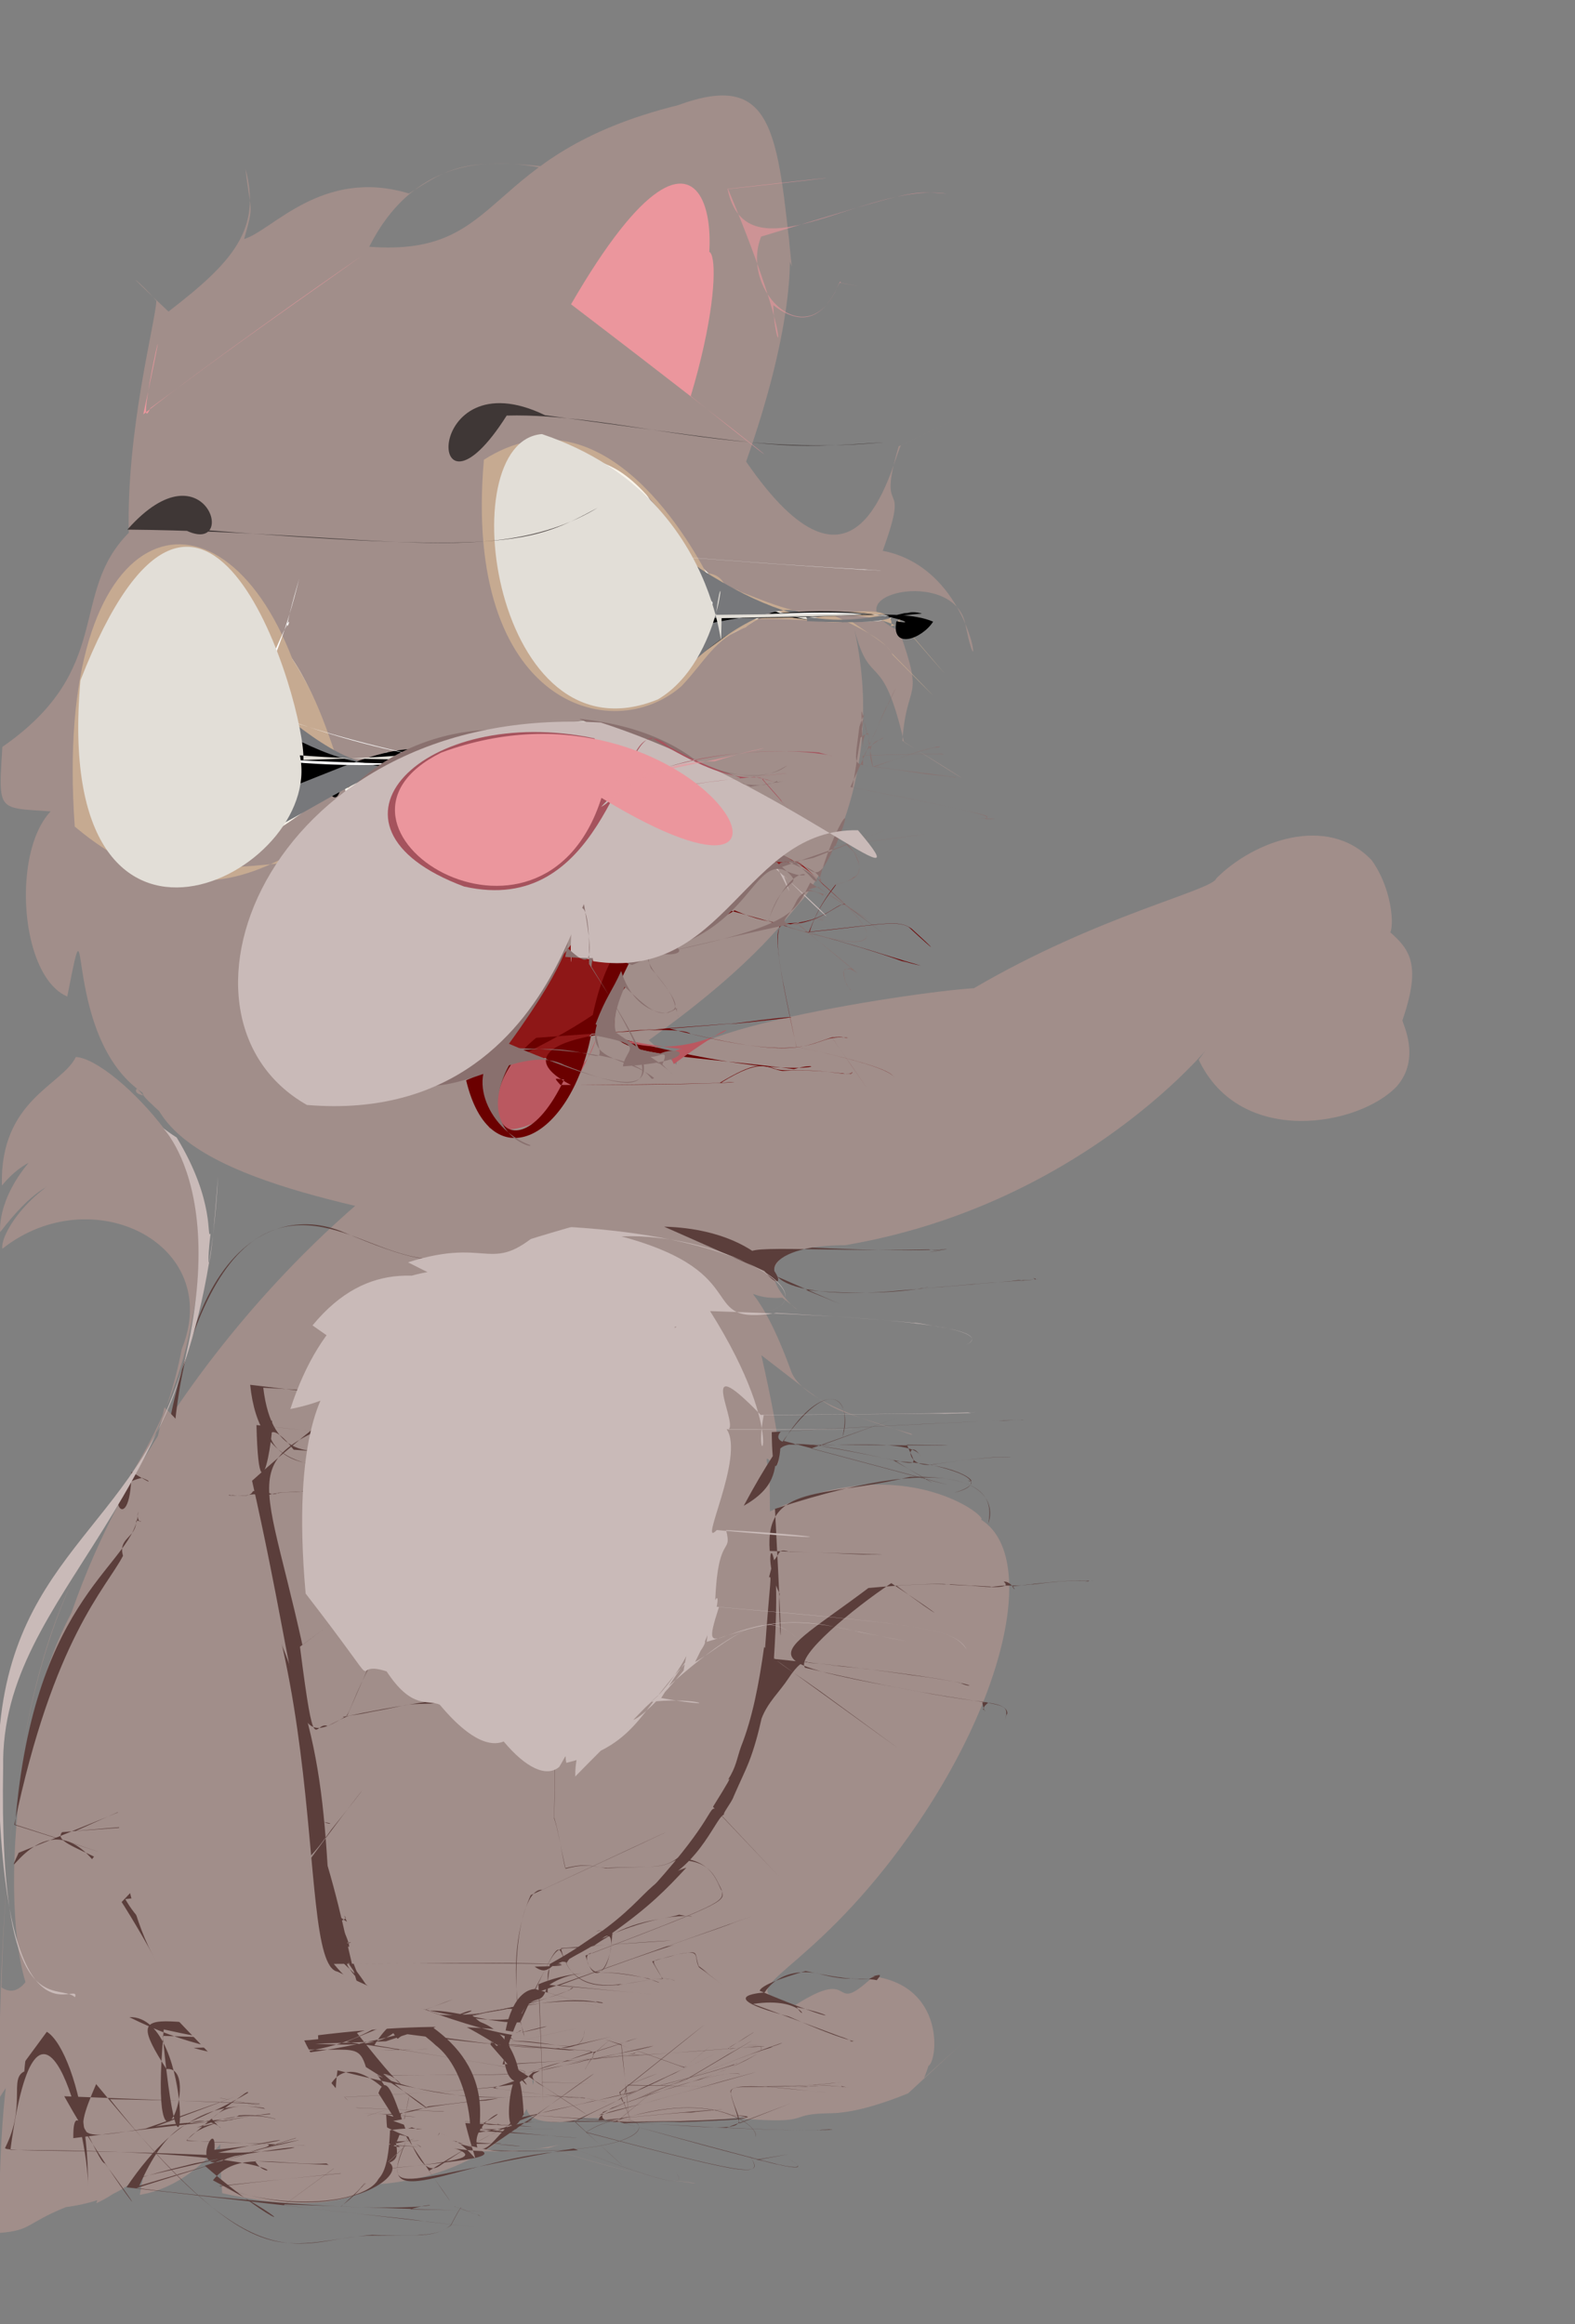 <?xml version="1.0" ?>
<svg height="506" version="1.1" width="343" xmlns="http://www.w3.org/2000/svg">
  <rect width="100%" height="100%" fill="#808080" stroke="none"/>
  <defs/>
  <g>
    <path d="M 150.391 234.86 C 132.522 226.156 197.776 216.027 212.101 215.159 C 239.301 199.219 264.12 193.873 264.895 191.237 C 272.958 183.126 289.046 177.117 298.719 187.285 C 305.018 196.019 303.612 209.391 300.301 200.865 C 306.149 205.934 310.232 208.179 305.416 222.15 C 305.453 222.892 309.489 230.408 304.219 236.489 C 296.103 245.166 270.119 249.92 261.047 230.722 C 273.427 213.741 245.085 260.751 184.104 271.103 C 150.731 271.42 183.228 292.242 170.354 282.537 C 159.875 283.302 163.731 275.094 172.225 298.363 C 175.139 307.326 202.072 312.606 198.349 312.332 C 178.346 305.268 184.746 309.66 165.806 295.064 C 175.033 335.963 164.357 309.437 167.588 320.636 L 167.679 329.096 C 201.244 312.877 221.358 336.232 211.075 329.675 C 227.644 334.913 220.016 372.026 193.038 406.306 C 172.463 432.389 158.549 432.754 173.211 436.553 C 187.068 427.714 180.304 439.549 190.21 430.302 C 206.925 432.599 203.961 450.91 201.755 449.851 C 199.918 437.318 206.202 440.329 201.239 452.442 C 216.379 438.721 214.421 440.328 197.758 455.783 C 185.625 460.708 181.052 459.999 179.384 460.152 C 171.372 460.419 176.968 462.496 161.308 461.261 C 167.151 457.935 170.79 462.226 137.673 461.935 C 131.28 462.61 134.445 460.93 127.3 461.133 C 142.952 435.713 151.542 455.434 123.63 461.958 C 107.959 463.017 117.978 453.284 115.942 452.781 C 117.64 464.968 93.748 479.496 68.882 474.764 C 72.821 417.879 103.523 464.752 90.723 453.829 C 90.023 449.192 100.246 489.332 48.377 477.506 C 44.154 419.859 73.234 455.043 68.39 438.515 C 57.722 446.52 51.063 474.276 30.449 477.88 C 36.592 443.943 40.246 470.919 20.981 479.699 C 31.351 446.094 45.52 476.456 14.35 480.544 C 5.639 484.056 6.889 485.643 -0.144 486.163 C -0.615 387.236 32.498 450.601 10.207 438.84 C -0.08 434.228 -0.072 380.313 15.567 351.148 C 38.738 283.676 114.359 219.25 150.391 234.86" fill="rgb(161, 142, 138)" opacity="1.0" stroke-width="1.0"/>
    <path d="M 140.739 293.591 C 137.602 289.202 117.572 265.918 54.896 322.403 C 66.476 373.661 62.786 381.611 75.654 373.459 C 107.015 301.462 99.027 328.173 110.211 324.815 C 127.698 318.44 128.372 318.664 128.879 317.72 C 132.783 316.656 134.588 316.118 135.431 316.064 C 138.06 315.488 138.021 315.906 138.391 315.485 C 141.875 314.537 141.006 312.817 95.716 339.366 C 75.913 365.576 76.78 374.702 74.648 373.831 C 121.267 364.267 120.759 370.965 121.019 378.557 C 120.84 383.642 120.848 390.167 120.696 395.738 C 121.723 398.968 122.495 404.447 123.092 406.759 C 127.206 405.693 128.633 406.192 131.908 406.768 C 141.995 406.237 144.252 407.052 147.663 404.462 C 155.472 405.036 156.159 410.182 157.232 411.767 C 157.625 414.179 156.7 414.599 127.51 425.78 C 130.839 438.047 136.511 416.031 130.427 422.784 C 118.189 430.574 119.368 425.409 119.279 433.825 C 134.956 438.334 136.979 438.903 116.506 433.054 C 107.841 433.602 107.24 460.659 116.03 451.197 C 146.073 444.465 149.291 444.346 128.634 448.323 C 123.165 450.304 110.565 450.333 118.584 454.376 C 129.441 461.627 134.598 464.661 111.054 449.508 C 169.371 445.384 166.741 445.365 163.288 445.665 C 167.318 445.378 168.592 445.465 160.626 445.89 C 156.505 446.581 159.884 445.347 163.247 443.056 C 164.393 442.401 165.685 441.358 158.437 446.097 C 136.097 447.878 134.962 447.199 121.033 449.647 C 140.71 446.356 152.639 442.833 129.825 448.255 C 145.407 446.591 143.779 447.538 109.454 449.466 C 115.951 425.858 118.424 443.151 119.727 427.628 C 142.179 415.037 138.463 410.294 149.472 406.641 C 145.109 411.348 141.556 415.035 133.356 420.856 C 132.333 437.206 124.923 424.961 129.047 425.246 C 158.794 413.873 157.943 413.986 157.097 411.364 C 155.828 409 154.792 404.647 147.037 405.047 C 143.643 406.847 142.446 406.33 132.856 406.643 C 130.162 406.934 128.614 405.348 123.175 406.876 C 122.296 403.08 121.409 397.822 120.661 395.885 C 120.841 387.093 120.863 380.59 120.913 377.283 C 120.526 371.998 119.103 369.663 114.521 369.956 C 111.744 370.005 109.362 370.029 99.212 369.737 C 100.987 369.876 103.969 370.046 93.632 370.92 C 86.873 371.088 89.796 371.135 81.128 372.665 C 73.919 374.225 78.064 372.468 71.346 375.788 C 68.339 374.543 68.604 384.231 65.325 358.526 C 122.31 316.241 118.388 318.815 65.862 358.153 C 56.247 314.537 49.771 318.2 89.894 303.412 C 141.314 292.639 140.918 292.567 139.76 291.805 L 140.739 293.591" fill="rgb(91, 62, 59)" opacity="1.0" stroke-width="1.0"/>
    <path d="M 140.703 273.205 C 141.664 273.951 141.082 273.661 140.855 273.288 C 139.421 273.393 136.839 272.792 131.726 273.189 C 128.753 273.934 124.856 273.665 120.614 274.628 C 115.301 274.276 110.748 273.608 105.819 273.919 C 96.931 274.276 93.146 275.422 82.234 271.172 C 70.304 266.77 48.362 254.159 37.001 309.084 C 65.357 360.865 69.401 374.94 71.344 406.228 C 75.062 418.89 76.125 426.915 78.025 432.447 C 84.671 432.964 87.995 438.216 83.281 438.089 C 72.782 419.031 72.201 429.478 86.136 436.889 C 109.795 447.328 103.29 463.32 104.76 463.351 C 105.207 464.573 104.947 460.23 104.489 463.934 C 135.025 465.892 134.376 466.704 90.069 462.088 C 83.089 479.873 82.534 475.135 124.928 467.789 C 148.135 476.653 149.017 475.631 147.262 473.026 C 149.093 475.634 147.88 476.58 125.888 468.156 C 99.392 469.213 78.176 485.398 89.754 463.58 C 128.619 463.582 123.953 463.58 112.363 463.561 C 115.908 459.774 121.186 461.688 102.097 464.658 C 103.078 464.993 102.01 450.717 94.845 445.274 C 92.384 442.882 87.274 440.007 60.951 414.007 C 75.268 393.634 86.518 380.398 72.126 398.397 C 58.498 418.096 49.559 411.974 38.853 354.49 C 30.698 277.497 55.952 261.003 74.14 268.012 C 90.38 274.773 92.3 274.637 104.747 274.492 C 106.357 273.916 113.054 273.916 120.288 274.535 C 123.934 274.292 129.049 274.505 131.535 273.217 C 136.44 273.019 139.531 273.38 140.949 273.363 C 140.781 273.452 141.18 273.808 140.703 273.205" fill="rgb(91, 62, 59)" opacity="1.0" stroke-width="1.0"/>
    <path d="M 222.545 309.156 C 224.238 309.293 223.328 308.696 170.04 311.679 C 164.911 317.932 197.764 311.419 200.494 317.047 C 197.616 312.427 196.382 320.47 204.314 318.68 C 220.278 316.395 220.495 317.504 219.932 317.293 C 217.655 317 209.166 317.911 202.652 318.911 C 216.759 322.18 210.354 324.416 207.762 325.005 C 211.516 323.986 212.382 322.54 210.786 322.348 C 213.035 323.54 210.823 318.964 195.095 318.138 C 206.651 325.185 204.594 323.573 194.506 317.911 C 154.731 309.041 178.264 318.692 161.975 327.839 C 180.564 293.217 185.996 305.588 183.476 312.868 C 186.067 301.183 177.564 302.299 170.683 313.721 C 216.326 325.859 217.655 326.377 176.646 315.373 C 201.655 306.491 200.889 306.646 178.524 314.819 C 201.832 318.733 200.075 320.743 197.501 314.553 C 212.13 314.68 212.922 314.83 168.639 314.515 C 171.823 308.646 168.241 329.733 168.07 311.805 C 219.952 308.939 220.275 309.362 217.637 309.253 C 220.871 309.229 222.562 309.207 222.545 309.156" fill="rgb(91, 62, 59)" opacity="1.0" stroke-width="1.0"/>
    <path d="M 215.224 331.707 C 217.436 325.573 211.61 314.401 168.771 328.515 C 171.252 375.25 169.152 348.712 169.816 347.021 C 164.848 337.278 170.692 328.589 168.54 361.187 C 218.297 366.15 212.268 368.165 209.028 366.355 C 200.372 364.803 199.432 364.929 197.032 364.497 L 188.671 363.359 C 179.795 362.461 179.282 362.43 183.338 362.771 C 185.385 363.38 183.746 362.519 176.106 362.044 C 175.221 361.216 173.532 362.627 171.714 365.411 C 169.719 368.455 167.251 370.539 165.855 374.15 C 165.187 377.161 164.28 380.625 163.063 383.707 C 162.42 385.386 161.216 387.824 159.789 391.099 C 159.344 392.507 156.878 395.394 157.863 395.065 C 156.15 394.811 152.915 406.01 142.629 410.306 C 155.294 396.141 154.388 393.289 155.799 393.845 C 173.723 412.915 174.744 413.907 155.27 393.39 C 158.553 388.136 159.41 386.617 158.518 387.558 C 160.394 384.534 160.376 383.134 161.38 380.293 C 163.852 374.078 165.294 366.612 166.414 358.57 C 169.167 362.203 170.33 362.267 178.863 368.41 C 202.524 385.727 202.573 385.668 166.556 359.654 C 167.679 343.839 168.164 343.041 167.471 343.423 L 168.395 339.874 C 170.127 338.149 169.221 337.085 171.998 337.871 C 180.798 338.016 183.956 338.32 187.864 338.449 C 194.69 338.492 196.689 338.631 167.633 337.688 C 166.487 322.917 179.343 326.152 198.184 321.542 C 215.253 321.251 216.179 327.033 215.224 331.707" fill="rgb(91, 62, 59)" opacity="1.0" stroke-width="1.0"/>
    <path d="M 189.948 430.303 C 191.941 429.831 191.997 429.827 190.938 431.142 C 189.172 430.703 186.826 431.117 182.24 430.438 C 185.045 430.666 183.316 430.837 175.421 429.139 C 173.25 429.804 165.948 431.858 165.439 433.44 C 183.658 441.15 182.332 438.796 173.499 436.996 C 175.997 440.848 175.191 434.603 163.997 436.307 C 184.701 444.003 185.319 444.348 182.865 443.272 C 185.962 444.573 186.242 444.662 185.486 444.454 C 185.766 444.509 186.039 444.599 184.98 444.38 C 185.76 444.383 186.024 444.314 185.513 444.252 C 186.925 444.395 185.652 445.148 171.832 439.06 C 157.054 435.15 163.266 434.076 166.504 433.804 C 171.323 426.663 180.898 430.598 177.87 429.595 C 179.57 430.124 183.426 430.994 185.644 430.753 C 185.281 430.801 187.966 430.837 186.678 430.895 C 188.24 431.018 190.178 430.879 189.152 430.96 C 191.758 429.406 192.655 430.163 189.948 430.303" fill="rgb(91, 62, 59)" opacity="1.0" stroke-width="1.0"/>
    <path d="M 118.071 411.445 C 113.741 411.166 111.273 425.599 112.986 439.6 C 123.652 420.281 118.514 425.313 129.241 423.713 C 137.66 417.691 143.487 418.286 147.902 416.878 C 155.563 418.479 146.633 413.901 127.841 423.705 C 151.986 422.253 154.029 421.781 122.161 424.175 C 125.63 438.961 141.653 428.482 147.069 431.307 C 143.223 429.732 145.496 432.883 142.048 427.056 C 154.109 423.409 150.666 425.577 152.224 428.311 C 159.544 433.783 158.035 432.723 152.901 428.743 C 155.073 430.111 154.799 430.081 152.153 428.065 C 151.091 424.83 152.53 424.621 147.337 425.569 C 141.004 427.573 141.674 425.66 144.254 430.868 C 142.799 430.717 139.889 431.327 134.177 432.289 C 138.941 430.896 129.833 434.223 125.173 429.885 C 120.235 426.005 124.522 415.942 113.328 440.25 C 116.872 451.515 107.861 429.822 115.589 412.615 C 154.272 394.708 154.63 394.375 118.071 411.445" fill="rgb(91, 62, 59)" opacity="1.0" stroke-width="1.0"/>
    <path d="M 57.329 302.142 C 61.205 333.868 92.352 300.361 125.899 304.338 C 139.895 306.59 141.304 307.702 142.754 308.076 C 143.713 307.559 145.169 308.231 146.444 308.316 C 148.662 308.444 149.152 308.417 150.114 308.359 C 150.5 307.984 149.685 322.044 63.952 315.637 C 54.49 303.368 57.623 325.244 78.813 316.749 C 150.869 313.366 150.393 313.734 146.111 312.833 C 136.998 314.907 127.401 309.025 126.249 316.393 C 149.122 317.998 149.246 317.585 139.448 317.628 C 143.275 317.749 147.529 317.387 150.043 320.321 C 150.163 322.41 150.158 324.721 150.579 325.734 C 150.118 326.355 149.77 324.764 150.15 321.807 C 150.377 319.913 150.404 319.086 150.552 319.068 C 150.351 318.224 149.332 317.91 126.099 316.113 C 128.471 309.649 136.098 315.822 127.481 313.999 C 125.865 317.112 118.736 317.227 58.596 310.561 C 60.999 302.434 56.493 337.078 55.854 310.27 C 130.555 318.78 135.234 311.812 123.487 310.404 C 147.818 307.218 147.245 308.604 141.219 305.455 C 106.039 305.159 58.35 339.131 54.482 301.505 C 145.243 312.607 148.327 307.505 57.329 302.142" fill="rgb(91, 62, 59)" opacity="1.0" stroke-width="1.0"/>
    <path d="M 75.284 423.066 C 76.55 425.394 76.713 423.015 71.651 414.242 C 72.22 413.378 65.757 408.187 50.226 419.994 C 66.516 420.274 65.638 417.182 3.301 397.262 C 7.39 346.078 29.782 340.826 30.094 329.045 C 28.766 336.024 40.946 325.57 30.937 321.774 C 20.703 323.761 28.491 336.829 28.623 320.447 C 39.29 327.107 44.311 326.751 46.429 324.436 C 48.675 325.033 50.332 325.763 50.59 325.527 C 52.672 325.783 54.512 325.893 55.062 324.712 C 57.907 323.621 58.733 326.203 60.577 325.007 C 73.885 324.178 78.478 324.858 82.8 324.649 C 84.862 325.296 88.147 324.811 92.345 325.554 C 97.189 325.678 98.722 325.289 99.722 325.704 C 103.095 326.007 103.961 326.158 101.651 325.524 C 106.134 325.704 106.503 325.043 106.913 325.404 C 107.732 325.397 109.875 325.169 110.83 325.414 C 111.953 325.669 112.892 325.542 113.201 325.714 C 112.329 325.958 112.347 325.253 111.883 325.934 C 113.323 326.565 114.104 326.974 114.105 326.923 C 114.346 326.688 114.846 326.771 114.285 326.693 C 114.107 326.683 114.035 326.976 114.063 326.954 C 113.843 327.068 113.655 328.137 113.757 328.066 C 113.682 326.937 113.392 327.165 112.994 329.207 C 113.76 326.306 113.683 326.591 114.475 327.061 C 115.958 326.375 115.507 326.307 114.615 326.968 C 114.25 327.018 113.327 326.556 111.993 326.027 C 112.076 326.503 111.764 325.472 112.604 325.681 C 111.94 325.814 110.943 325.144 109.662 325.255 C 110.926 325.215 110.571 325.277 109.162 325.232 C 108.042 325.309 106.793 325.719 106.9 325.221 C 105.021 325.627 103.369 325.858 102.017 325.876 C 98.744 325.828 96.706 325.817 95.3 325.537 C 91.393 325.08 89.345 325.244 84.488 325.063 C 85.409 325.538 84.566 324.829 82.83 324.636 C 78.126 325.116 74.304 324.173 66.125 324.625 C 64.171 325.172 61.888 324.411 56.696 325.912 C 55.98 325.242 55.716 325.193 53.331 325.627 C 51.65 325.744 49.9 325.463 48.98 325.714 C 44.638 325.794 39.808 324.3 35.514 326.502 C 32.833 325.345 35.595 332.269 29.684 331.058 C 29.631 334.997 25.663 334.707 26.789 338.739 C 23.129 345.801 11.604 356.682 3.11 397.322 C 73.113 419.318 68.775 420.851 67.617 425.223 C 76.814 421.931 77.641 423.151 75.284 423.066" fill="rgb(91, 62, 59)" opacity="1.0" stroke-width="1.0"/>
    <path d="M 13.515 398.917 C 10.561 402.521 28.55 403.699 44.778 421.951 C 73.557 409.714 67.789 403.426 57.953 407.033 C 43.335 407.47 30.773 396.61 26.119 405.708 C 30.144 398.12 38.717 404.308 53.775 407.076 C 69.29 412.541 65.675 408.684 68.392 405.736 C 72.813 419.711 72.818 407.758 27.285 413.488 C 36.663 430.043 56.16 422.126 72.405 416.586 C 76.149 418.31 75.865 419.384 74.975 417.087 C 76.026 418.45 75.661 416.066 50.531 432.393 C 39.064 447.375 40.138 432.495 20.729 405.611 C 9.36 391.179 -0.281 412.961 4.061 403.4 C 54.397 383.19 49.193 383.915 16.409 398.674 C 68.446 395 64.069 391.756 51.642 401.041 C 66.686 406.075 71.047 399.285 70.355 396.616 C 74.373 398.599 75.372 393.14 13.515 398.917" fill="rgb(91, 62, 59)" opacity="1.0" stroke-width="1.0"/>
    <path d="M 234.919 344.224 C 240.003 344.063 237.98 344.258 235.193 344.102 C 233.063 344.134 229.346 344.307 220.414 345.403 C 221.822 347.328 220.241 344.144 218.572 344.364 C 220.094 345.565 217.868 345.873 211.065 345.21 C 213.409 345.236 213.908 345.453 203.522 344.854 C 207.633 345.206 207.69 344.46 195.201 345.222 C 204.8 352.465 207.979 353.842 194.099 344.695 C 185.865 350.175 173.204 360.607 175.33 363.108 C 218.13 373.159 220.233 369.024 218.878 374.485 C 219.531 371.785 219.232 373.977 219.299 373.432 C 219.535 372.772 219.53 370.947 213.926 370.627 C 214.352 373.416 214.964 372.421 214.087 372.221 C 214.679 369.624 219.274 371.71 203.133 368.875 C 161.46 361.163 167.435 362.073 189.122 345.75 C 206.702 344.135 208.273 345.462 206.656 344.926 C 209.684 345.129 212.321 345.265 210.359 345.163 C 215.661 345.458 217.796 345.408 213.902 345.678 C 216.033 345.615 217.493 345.173 219.694 345.226 C 224.815 345.287 226.4 344.44 224.537 345.016 C 229.635 344.422 229.905 344.357 228.58 344.558 C 234.393 343.884 238.906 344.202 236.297 344.399 C 237.715 344.138 237.559 344.109 234.919 344.224" fill="rgb(91, 62, 59)" opacity="1.0" stroke-width="1.0"/>
    <path d="M 1.139 467.596 C 5.786 458.424 1.903 452.576 5.295 451.008 C 6.771 429.981 19.428 448.764 19.161 476.143 C 19.35 464.166 8.386 422.475 2.264 468.09 C 70.235 468.28 58.615 476.171 55.576 470.541 C 88.426 472.326 86.926 472.057 86.162 465.876 C 70.201 477.383 54.162 464.788 46.377 474.707 C 67.436 485.88 61.016 485.771 44.603 471.535 C 83.038 458.432 86.578 468.051 77.925 476.993 C 92.259 463.321 93.122 462.813 74.218 480.496 C 74.337 479.96 80.986 476.611 83.738 466.393 C 96.337 465.736 94.356 466.006 88.828 466.153 C 94.396 464.251 85.292 467.628 81.937 467 C 92.057 466.982 92.735 468.193 90.641 466.816 C 92.716 467.883 91.694 467.346 86.649 467.178 C 88.671 468.064 82.928 466.86 77.837 463.916 C 82.436 461.529 83.509 461.77 30.11 474.147 C 29.003 474.923 28.689 474.342 42.456 471.004 C 76.593 464.558 64.142 469.147 47.482 468.688 C 68.347 463.909 62.673 466.557 46.707 468.065 C 47.263 459.943 40.423 475.291 50.426 469.426 C 15.024 467.795 0.287 468.607 1.139 467.596" fill="rgb(91, 62, 59)" opacity="1.0" stroke-width="1.0"/>
    <path d="M 103.877 482.142 C 104.589 482.463 104.945 482.67 103.053 481.815 C 105.344 482.86 105.535 482.813 99.281 480.438 C 98.691 480.191 102.853 481.863 100.111 480.787 C 100.399 481.116 101.049 478.931 98.187 484.427 C 97.268 485.273 95.693 486.15 93.132 486.461 C 92.803 486.416 90.059 486.716 93.381 486.437 C 89.564 486.996 82.273 486.634 81.036 486.596 C 60.776 488.393 56.349 496.762 20.937 453.76 C 15.262 466.847 17.859 465.543 31.706 463.44 C 79.901 446.455 81.883 444.885 32.727 463.433 C 33.34 462.33 50.996 461.831 52.01 460.577 C 64.068 459.804 70.265 467.205 69.348 468.888 C 70.333 466.857 60.555 455.748 42.875 463.259 C 73.086 455.351 80.621 463.495 93.3 458.62 C 113.446 456.2 108.465 456.865 105.998 457.315 C 96.237 457.976 82.884 460.35 88.6 460.784 C 109.377 462.527 110.676 462.76 108.313 462.606 C 109.372 462.037 107.511 463.029 105.701 462.409 C 120.659 463.046 122.204 464.005 86.759 460.56 C 72.42 459.459 45.427 458.919 40.657 466.1 C 99.543 468.387 93.157 468.644 60.017 466.838 C 94.359 456.182 98.88 454.778 29.72 476.39 C 96.321 484.532 99.564 477.859 89.289 481.032 C 113.666 481.481 111.55 481.813 62.004 479.943 C 82.627 464.813 86.514 462.104 61.802 480.109 C 82.316 482.629 87.682 482.838 92.989 483.725 C 112.804 485.932 114.877 486.223 27.543 476.236 C 51.705 440.369 71.217 471.502 86.347 464.515 C 96.571 459.903 97.743 463.298 94.407 465.882 C 118.076 467.327 115.781 467.739 107.305 466.728 C 111.583 466.282 109.195 467.264 93.825 466.438 C 98.033 463.542 95.924 459.204 84.702 465.83 C 72.379 467.511 54.33 452.658 46.11 461.337 C 52.659 468.947 41.541 450.245 30.333 475.905 C 71.532 463.588 61.008 467.881 40.624 465.985 C 59.725 448.961 62.594 452.828 40.757 462.281 C 53.22 461.803 62.067 459.681 15.967 465.532 C 15.835 454.377 21.238 470.866 22.855 471.036 C 36.351 489.38 23.861 474.182 13.991 456.404 C 102.472 459.823 97.977 459.94 96.407 459.7 C 79.248 459.082 51.22 457.459 23.945 457.043 C 58.121 499.942 65.86 486.363 82.226 486.743 C 92.753 486.9 93.261 486.37 90.856 486.636 C 93.832 486.705 96.319 485.94 98.22 484.503 C 101.235 478.7 100.312 481.337 100.147 480.822 C 98.419 480.139 99.18 480.716 99.004 480.408 C 104.569 482.389 105.651 482.969 104.167 482.344 C 104.423 482.37 104.496 482.357 103.877 482.142" fill="rgb(91, 62, 59)" opacity="1.0" stroke-width="1.0"/>
    <path d="M 76.647 441.985 C 101.642 423.083 76.374 463.315 28.165 439.182 C 43.209 438.679 39.905 490.423 35.449 443.265 C 76.756 444.399 84.424 449.289 89.675 436.835 C 113.08 442.692 116.349 438.062 111.255 437.4 C 128.384 433.553 131.929 437.018 129.732 435.75 L 131.097 435.978 C 132.985 437.115 121.944 431.487 84.037 444.446 L 42.161 445.883 C 70.668 454.478 118.419 428.956 113.267 440.325 C 101.301 440.724 89.75 431.711 81.531 445.278 C 122.889 452.305 127.48 451.481 82.123 451.882 C 101.189 459.78 118.467 454.797 130.165 457.3 C 133.23 457.847 133.921 457.875 125.684 456.568 C 126.009 456.695 124.018 456.324 110.544 456.616 C 116.609 455.856 113.428 457.036 101.846 456.515 C 108.175 456.261 103.093 458.258 73.497 450.754 C 70.311 474.392 88.401 446.902 59.232 458.976 C 119.158 471.594 114.86 468.676 47.768 475.934 C 65.169 482.942 88.59 478.322 81.447 470.083 C 93.867 470.248 76.117 486.429 47.966 476.024 C 121.12 467.429 128.268 472.261 47.692 456.753 C 49.333 456.739 66.882 462.135 73.223 456.69 C 114.735 454.572 105.554 454.066 108.595 454.788 C 122.173 456.531 122.144 456.471 118.46 456.085 C 127.175 457.187 128.646 456.687 123.99 456.608 C 129.378 456.492 131.444 457.921 107.37 454.628 C 122.907 449.686 116.604 449.947 112.551 453.906 C 112.511 452.754 120.988 454.418 70.663 456.84 C 75.643 441.249 90.052 463.651 82.246 451.818 C 125.624 451.732 122.883 452.121 87.02 446.24 L 83.019 446.368 C 94.355 446.253 96.774 445.923 87.498 446.354 L 75.439 444.557 C 105.299 432.079 106.108 433.238 77.732 442.62 C 91.57 460.321 87.315 451.572 83.479 451.572 C 94.95 461.699 98.399 461.615 79.69 450.052 C 77.254 442.097 75.166 450.672 35.66 441.858 C 32.134 481.898 44.594 449.575 36.249 450.492 C 24.937 432.863 36.665 443.285 76.647 441.985" fill="rgb(91, 62, 59)" opacity="1.0" stroke-width="1.0"/>
    <path d="M 59.901 442.34 C 89.998 423.093 113.802 453.158 110.76 444.85 C 130.809 440.414 130.563 440.517 107.845 445.498 C 113.091 452.725 112.749 451.844 116.28 450.956 C 125.873 446.885 129.569 449.566 129.162 447.261 C 134.56 442.555 134.255 442.807 129.925 446.661 C 135.772 444.898 137.924 443.892 136.661 444.379 C 141.142 443.021 140.552 443.263 113.165 451.879 C 113.271 456.056 113.714 430.667 86.518 442.61 C 134.563 449.126 131.019 443.492 127.42 450.609 C 127.862 449.67 126.165 452.778 128.703 448.267 C 138.724 447.656 139.49 446.337 138.184 447.095 C 139.301 446.938 135.185 447.898 123.536 448.657 C 129.746 446.115 131.902 446.799 121.699 446.028 C 135.268 442.992 136.988 442.461 125.156 445.395 C 123.684 446.091 106.928 442.874 106.805 445.154 C 120.582 461.107 113.323 451.712 107.596 444.79 C 132.254 447.403 129.897 446.658 106.561 444.685 C 119.956 442.907 126.584 449.176 127.346 441.887 C 126.597 445.696 128.189 448.32 92.169 442.996 C 109.073 431.532 110.345 442.462 59.901 442.34" fill="rgb(91, 62, 59)" opacity="1.0" stroke-width="1.0"/>
    <path d="M 129.845 420.453 C 132.014 419.842 132.416 421.608 123.97 426.526 C 122.308 428.655 125.322 426.656 121.124 427.224 C 122.741 428.252 130.118 427.118 72.694 427.588 C 88.9 447.642 119.745 434.807 123.969 433.343 C 125.409 431.44 127.893 434.08 102.782 438.77 C 111.306 446.48 115.704 440.028 112.336 442.773 C 119.889 441.304 123.124 439.88 110.827 443.242 C 114.629 447.218 116.014 439.248 35.791 431.275 C 53.057 377.037 80.039 436.369 86.597 443.904 C 102.323 431.531 86.772 453.973 77.021 427.556 C 121.918 427.251 119.984 427.477 91.3 427.43 C 126.985 427.142 126.508 428.078 116.412 428.176 C 119.526 430.361 119.603 427.846 124.895 424.624 C 132.002 419.633 131.902 420.336 129.845 420.453" fill="rgb(91, 62, 59)" opacity="1.0" stroke-width="1.0"/>
    <path d="M 82.414 455.729 C 85.759 446.648 88.847 476.304 95.731 471.569 C 115.433 458.073 115.322 463.433 126.043 461.542 C 138.793 454.702 136.424 459.207 135.315 445.309 C 149.923 450.299 148.967 450.374 149.429 449.789 C 156.176 444.334 156.738 443.793 148.976 450.16 L 131.693 443.999 L 135.364 445.165 L 137.141 462.988 L 136.323 454.1 C 137.285 457.06 130.011 459.024 142.98 453.312 C 161.556 444.387 162.654 443.97 125.017 461.827 C 140.532 475.916 137.273 473.223 125.098 461.783 C 158.621 462.1 157.906 462.021 147.009 462.021 C 163.058 461.499 162.556 461.836 114.816 462.009 C 132.126 449.019 139.09 445.025 105.754 468.084 C 151.635 470.332 141.154 455.641 127.577 464.279 C 165.557 474.312 166.181 474.08 163.136 469.047 C 166.024 473.759 166.73 474.605 127.628 464.206 C 140.647 455.732 152.716 470.405 104.169 468.166 C 101.415 461.878 114.04 457.534 105.157 462.345 C 120.545 463.5 127.329 463.725 88.073 461.467 C 91.573 443.108 85.074 482.421 84.107 460.397 C 110.013 468.017 101.676 472.031 112.002 461.355 C 165.832 449.557 161.376 448.15 159.73 449.63 C 158.813 449.892 155.978 450.938 145.186 453.694 C 140.43 454.74 133.128 456.612 137.237 455.793 C 154.653 447.854 149.945 449.689 146.931 451.427 C 142.136 453.415 140.644 455.42 128.913 457.485 C 117.54 460.504 116.734 458.148 93.414 472.666 C 103.776 487.157 94.828 475.475 82.414 455.729" fill="rgb(91, 62, 59)" opacity="1.0" stroke-width="1.0"/>
    <path d="M 135.903 457.866 C 139.961 468.179 140.084 468.146 134.89 455.551 C 159.814 435.671 158.926 436.478 135.086 455.534 C 135.692 459.761 135.356 457.499 149.397 452.739 C 160.169 446.367 161.439 445.529 158.563 447.326 C 165.655 443.177 167.932 441.87 149.667 452.676 C 141.435 455.862 151.625 451.69 163.328 447.312 C 168.336 445.575 168.981 445.566 167.757 445.725 C 173.157 444.054 173.727 442.791 131.274 459.875 C 129.761 465.222 142.59 456.478 156.437 459.641 C 163.857 461.601 165.137 464.925 164.411 465.364 C 166.187 464.16 156.988 453.809 133.404 462.005 C 169.615 462.01 165.012 460.658 156.13 460.341 C 175.336 461.138 148.597 461.745 135.963 462.275 C 173.671 472.949 172.604 471.638 169.037 471.208 C 164.068 470.035 152.85 466.87 152.678 466.806 C 175.96 473.473 175.407 472.27 171.992 470.138 C 175.027 472.069 175.111 472.821 165.129 470.226 C 173.16 468.803 174.496 468.576 164.773 470.196 C 173.557 472.049 175.725 473.186 134.369 461.869 C 148.924 449.712 139.282 457.832 135.269 461.172 C 158.269 458.949 158.792 459.187 148.609 459.958 C 162.722 458.814 157.113 459.351 149.087 459.99 C 152.697 459.973 155.777 459.091 130.386 461.701 C 130.313 459.799 134.584 459.545 142.799 457.262 C 169.605 449.787 167.21 450.446 158.757 452.732 C 154.183 453.938 153.109 454.54 130.459 460.573 L 133.31 458.914 C 160.721 449.051 161.047 451.858 161.147 451.646 C 159.741 450.299 144.609 455.033 152.596 452.702 C 170.508 446.103 166.195 444.875 162.506 445.351 C 166.145 444.999 167.721 445.946 162.407 448.535 C 158.462 450.506 155.681 451.977 141.374 456.003 C 134.228 458.574 133.519 458.576 135.903 457.866" fill="rgb(91, 62, 59)" opacity="1.0" stroke-width="1.0"/>
    <path d="M 141.182 430.754 C 133.649 429.247 125.225 428.28 119.632 432.169 C 143.23 434.246 153.672 435.429 121.878 432.249 C 149.606 421.939 148.59 423.27 145.163 423.805 C 153.038 421.008 155.749 420.152 158.872 418.992 C 158.923 418.933 159.7 418.655 163.549 417.268 L 117.416 433.635 L 118.151 453.31 C 180.709 455.491 178.918 453.328 183.303 453.408 C 180.492 453.488 184.009 453.377 177.468 453.945 C 186.474 454.413 185.364 454.798 183.148 454.175 C 184.021 454.595 181.931 453.978 176.879 453.949 C 155.825 455.483 158.124 451.439 161.056 462.309 C 175.809 456.528 176.844 456.204 158.24 463.254 C 182.606 464.481 184.807 463.202 177.895 463.833 C 184.89 462.835 183.795 465.903 114.024 460.396 C 107.475 472.153 112.862 437.66 114.055 460.413 C 170.237 464.091 161.259 465.514 159.107 455.536 C 158.546 452.97 173.53 454.974 176.38 455.253 C 181.389 455.681 183.183 455.94 166.547 454.291 C 174.876 454.313 177.301 454.182 174.311 454.312 C 180.418 454.166 177.878 454.147 176.447 454.209 L 175.562 454.347 L 175.403 454.354 C 172.637 454.118 165.812 454.582 136.829 453.935 C 145.341 450.67 144.898 450.708 136.508 454.036 C 164.244 454.335 163.778 454.717 118.038 453.348 C 118.036 450.425 118.983 474.858 117.257 432.032 C 133.551 425.173 149.839 434.48 141.182 430.754" fill="rgb(91, 62, 59)" opacity="1.0" stroke-width="1.0"/>
    <path d="M 144.623 267.07 C 171.981 267.866 173.781 288.564 164.22 273.566 C 158.778 270.633 178.647 272.649 202.273 272.028 C 203.457 272.547 210.394 271.26 202.28 272.663 C 210.41 270.86 208.646 273.225 176.85 271.626 C 163.065 273.945 165.182 283.412 193.953 281.166 C 219.933 278.85 221.82 278.841 223.126 278.811 C 221.465 278.653 222.497 278.609 219.328 279.065 C 222.688 278.59 224.628 278.7 225.429 278.586 C 225.652 278.509 225.772 278.44 224.98 278.283 C 225.709 278.627 225.136 278.644 225.982 278.494 C 225.804 278.613 224.41 278.691 219.518 278.972 C 218.095 279.074 216.573 279.26 214.704 279.417 C 218.165 279.076 216.049 279.258 210.687 279.686 C 214.762 279.466 211.889 279.596 203.78 280.324 C 206.787 280.036 206.59 280.021 200.599 280.576 C 206.151 278.997 196.598 282.894 175.515 280.866 C 187.447 285.643 190.196 287.299 144.623 267.07" fill="rgb(91, 62, 59)" opacity="1.0" stroke-width="1.0"/>
    <path d="M 155.717 349.804 C 203.214 353.854 207.585 354.794 210.532 359.15 C 207.903 354.363 199.21 353.676 156.57 349.907 C 151.576 365.405 158.881 349.086 182.279 354.302 C 204.115 358.79 198.709 357.515 187.337 355.381 C 169.969 351.146 165.212 354.151 153.9 357.476 C 155.684 342.051 159.241 346.656 151.37 361.854 C 157.592 358.455 166.134 349.078 173.526 356.72 C 167.205 350.478 159.979 351.377 125.275 386.786 C 124.995 360.877 170.565 374.424 143.989 369.695 C 154.642 352.684 156.576 355.878 148.845 363.884 C 151.396 348.344 154.315 357.086 143.452 369.044 C 147.359 366.181 145.286 366.647 137.911 374.476 C 141.993 372.836 152.746 359.068 151.939 359.58 C 139.323 371.154 139.86 379.78 123.334 383.82 C 122.923 382.125 123.741 381.463 121.792 384.698 C 119.011 387.072 114.492 384.917 109.696 379.171 C 108.079 379.777 103.85 380.816 95.768 371.149 C 93.13 369.986 89.709 372.292 84.201 363.908 C 74.975 360.856 85.895 371.96 66.565 346.957 C 60.376 278.025 94.874 300.568 63.231 306.78 C 76.722 265.528 110.113 275.334 141.2 283.259 C 160.784 292.486 137.855 338.404 68.058 288.576 C 92.277 259.199 121.798 299.534 142.976 293.174 C 166.711 267.279 158.478 310.618 88.854 274.842 C 107.303 268.955 106.564 278.385 118.941 266.91 C 162.708 268.446 179.014 282.225 167.504 285.466 C 180.312 281.71 156.026 268.341 135.336 269.192 C 165.091 277.223 151.15 288.816 169.042 285.861 C 197.898 287.511 200.91 288.395 198.84 287.957 C 201.249 288.212 204.366 288.938 205.192 288.956 C 209.204 289.755 214.034 291.096 210.412 292.796 C 214.445 290.782 211.969 287.252 154.641 285.459 C 172.407 313.625 163.615 322.348 166.32 308.119 C 199.285 307.871 201.988 307.705 205.756 307.797 C 209.372 307.63 212.948 307.712 210.767 307.542 C 214.485 307.255 216.259 307.788 165.666 308.063 C 150.515 292.352 161.629 311.411 158.336 311.266 C 198.277 311.221 194.101 311.191 158.247 311.177 C 162.284 317.033 151.822 337.542 156.101 333.13 C 187.463 335.945 177.902 334.179 158.129 333.144 C 159.562 338.859 156.186 333.325 155.717 349.804" fill="rgb(201, 186, 184)" opacity="1.0" stroke-width="1.0"/>
    <path d="M 119.514 467.654 C 135.895 462.469 83.927 482.81 65.918 443.551 C 130.134 434.98 127.635 455.55 73.518 429.279 C 63.39 427.538 74.551 343.87 35.809 306.423 C 12.645 405.93 29.344 448.788 69.302 443.982 C 67.74 394.057 37.078 348.755 33.872 434.754 C 78.239 481.817 84.1 482.779 84.946 463.814 C 105.558 460.374 105.905 482.228 100.554 459.018 L 85.632 461.783 C 111.666 470.946 108.849 468.139 119.516 467.659 C 147.576 476.801 157.177 475.392 146.396 474.795 C 159.465 475.845 145.34 476.362 119.514 467.654" fill="rgb(161, 142, 138)" opacity="1.0" stroke-width="1.0"/>
    <path d="M 53.465 36.746 C 56.945 49.912 50.858 56.942 36.695 67.832 C 23.987 55.965 31.545 62.317 34.055 65.532 C 33.758 70.575 27.478 93.891 28.055 116.002 C 14.826 129.276 25.074 145.584 0.514 162.62 C -0.69 182.031 -0.656 173.091 28.688 179.077 C 2.665 157.045 -0.287 210.535 14.647 216.973 C 20.423 187.681 11.946 231.894 35.807 240.307 C 35.036 246.852 46.132 243.678 70.562 234.922 C 53.068 239.559 26.81 240.441 29.848 236.958 C 46.453 256.532 62.189 248.671 77.407 243.081 C 45.547 239.885 21.874 231.612 34.478 241.598 C 43.904 258.146 82.638 263.528 113.975 270.266 C 147.403 259.735 175.458 256.271 175.233 255.614 C 181.291 249.768 180.755 261.942 141.279 226.48 C 165.673 209.08 171.745 198.938 175.038 195.6 C 175.63 194.538 193.759 172.114 186.087 137.099 C 189.581 150.519 192.042 140.768 196.885 161.597 C 211.238 170.212 216.016 173.74 196.523 161.288 C 197.449 147.864 201.447 153.098 195.845 137.383 C 179.6 129.766 207.968 123.014 210.286 136.111 C 213.893 154.255 213.101 123.94 192.236 119.923 C 198.595 102.393 190.714 114.232 195.711 97.18 C 223.482 83.945 213.051 88.906 196.174 96.97 C 193.726 102.628 186.578 135.538 162.489 100.503 C 181.993 45.171 164.167 37.54 172.428 58.023 C 169.33 28.621 168.56 15.245 147.62 22.913 C 104.132 33.736 110.779 56.021 80.406 53.729 C 99.15 16.599 142.554 49.798 135.088 38.796 C 101.904 32.907 99.108 35.854 89.06 42.128 C 70.136 36.413 59.278 50.272 53.165 52.038 C 55.456 44.044 54.514 46.499 53.465 36.746" fill="rgb(161, 142, 138)" opacity="1.0" stroke-width="1.0"/>
    <path d="M 32.762 88.858 C 28.685 97.739 39.306 52.309 31.207 90.214 C 45.026 79.322 69.994 61.756 78.837 55.691 C 54.115 73.122 50.513 75.67 32.762 88.858" fill="rgb(235, 150, 157)" opacity="1.0" stroke-width="1.0"/>
    <path d="M 124.361 66.253 C 168.809 100.163 179.092 109.223 150.427 86.239 C 159.998 54.307 153.622 42.093 149.362 71.502 C 159.633 57.612 156.239 11.169 124.361 66.253" fill="rgb(235, 150, 157)" opacity="1.0" stroke-width="1.0"/>
    <path d="M 84.236 163.751 C 126.755 175.862 142.334 163.292 127.871 163.578 C 119.311 168.424 105.476 155.426 75.346 172.532 C 67.706 146.219 56.674 114.36 22.57 149.332 C 34.047 217.615 68.549 170.946 84.236 163.751" fill="rgb(249, 244, 234)" opacity="1.0" stroke-width="1.0"/>
    <path d="M 124.005 171.765 C 122.264 165.359 127.628 167.574 135.472 166.917 C 138.905 164.553 145.111 165.872 143.473 166.153 C 149.018 166.586 147.472 166.151 136.266 166.04 C 133.308 168.17 129.59 163.409 119.889 166.265 C 114.166 166.968 108.223 165.29 93.11 163.703 C 88.06 165.911 85.468 163.745 75.798 171.606 C 72.195 163.051 70.427 153.805 63.694 143.522 C 47.628 101.666 11.362 111.373 16.282 179.977 C 58.041 214.849 78.234 159.761 99.887 173.059 C 125.896 195.411 131.924 193.655 138.088 195.788 C 140.745 192.257 141.207 192.287 140.811 192.453 C 141.068 192.684 140.07 192.55 135.586 185.451 C 125.851 191.969 119.045 185.053 85.681 186.486 C 41.547 186.192 25.976 205.386 28.682 139.056 C 61.111 122.275 65.364 156.855 67.582 172.518 C 87.309 162.056 88.582 162.079 93.468 166.884 C 106.462 161.21 109.945 167.52 113.627 167.446 C 126.935 161.44 130.475 166.787 134.152 168.126 C 144.817 165.262 145.287 166.409 140.387 165.676 C 145.221 164.76 143.138 167.046 132.228 165.634 C 127.629 163.764 123.373 165.203 124.003 171.866 C 140.078 191.379 139.358 191.391 138.663 188.773 C 140.018 190.322 140.345 191.73 124.005 171.765" fill="rgb(198, 170, 145)" opacity="1.0" stroke-width="1.0"/>
    <path d="M 94.243 162.4 C 131.336 175.111 138.749 162.841 139.303 170.811 C 140.542 173.6 129.778 156.795 75.039 166.316 C 72.027 196.219 64.461 122.664 33.552 150.755 C 24.509 206.784 57.332 176.507 94.243 162.4" fill="rgb(0, 0, 0)" opacity="1.0" stroke-width="1.0"/>
    <path d="M 112.074 163.773 C 135.857 166.497 140.125 161.764 140.018 168.731 C 138.618 179.94 123.743 169.213 99.553 163.43 C 66.608 180.742 55.012 129.127 35.322 156.773 C 30.927 223.146 76.844 152.257 112.074 163.773" fill="rgb(119, 120, 123)" opacity="1.0" stroke-width="1.0"/>
    <path d="M 113.897 172.126 C 139.457 164.569 141.567 161.605 139.256 163.678 C 148.967 166.131 143.735 162.06 92.985 164.286 C 66.364 176.05 43.671 132.273 47.266 176.142 C 77.103 169.902 87.893 152.413 113.897 172.126" fill="rgb(0, 0, 0)" opacity="1.0" stroke-width="1.0"/>
    <path d="M 65.148 126.009 C 57.868 151.386 69.947 116.923 54.813 153.789 C 112.436 176.51 131.584 160.001 126.6 170.594 C 133.139 163.786 112.245 176.456 44.422 150.362 C 35.094 167.087 54.492 169.924 65.148 126.009" fill="rgb(255, 255, 255)" opacity="1.0" stroke-width="1.0"/>
    <path d="M 48.073 164.497 C 125.411 169.953 135.636 161.241 143.54 161.816 C 133.945 166.324 111.914 167.533 102.905 164.465 C 62.195 171.716 33.509 156.782 45.6 170.346 C 56.291 159.71 46.146 172.031 48.073 164.497" fill="rgb(255, 255, 255)" opacity="1.0" stroke-width="1.0"/>
    <path d="M 125.241 157.178 C 99.598 164.049 91.219 164.705 66.076 165.475 C 66.579 153.564 44.632 78.845 17.517 148.128 C 11.139 220.23 70.719 190.38 65.308 164.461 C 124.556 168.867 138.746 155.158 125.241 157.178" fill="rgb(226, 222, 215)" opacity="1.0" stroke-width="1.0"/>
    <path d="M 166.012 131.682 C 192.99 139.41 202.048 131.926 186.361 135.237 C 169.883 135.959 155.664 133.077 139.529 105.505 C 108.479 82.927 106.025 127.309 120.092 149.194 C 164.94 141.621 172.068 128.871 166.012 131.682" fill="rgb(249, 244, 234)" opacity="1.0" stroke-width="1.0"/>
    <path d="M 195.788 135.029 C 198.372 134.439 204.11 133.943 196.369 135.024 C 195.304 133.697 197.081 133.264 194.94 136.182 C 194.402 135.858 190.86 134.22 183.271 133.668 C 175.272 134.34 170.428 132.45 161.158 128.801 C 160.663 128.117 155.215 127.286 154.704 126.508 C 151.338 119.682 131.689 83.32 105.379 100.102 C 100.705 153.409 133.287 162.705 148.436 149.373 C 153.846 143.635 155.559 139.136 162.431 136.585 C 166.544 132.833 172.02 134.367 181.038 133.743 C 190.081 137.968 193.165 140.075 194.387 142.575 C 206.719 155.015 205.435 153.673 194.113 142.102 C 193.235 140.412 191.707 139.655 185.089 135.08 C 180.725 136.403 179.535 134.376 160.945 134.872 C 146.151 148.625 123.797 174.708 107.971 116.234 C 125.908 83.43 143.368 107.464 151.965 125.089 C 156.459 123.872 159.307 127.097 158.092 132.51 C 168.921 130.525 171.406 135.045 175.825 134.84 C 192.378 131.262 194.682 133.885 194.039 136.339 C 200.744 134.758 202.799 135.582 196.372 135.231 C 202.032 135.801 197.193 137.472 195.755 135.158 C 208.419 149.801 209.378 150.884 195.788 135.029" fill="rgb(198, 170, 145)" opacity="1.0" stroke-width="1.0"/>
    <path d="M 166.641 133.376 C 192.16 138.695 195.411 131.758 200.797 133.623 C 189.45 134.08 170.065 142.735 145.04 117.117 C 123.709 99.579 113.054 139.415 141.597 149.957 C 168.508 132.211 167.868 128.846 166.641 133.376" fill="rgb(0, 0, 0)" opacity="1.0" stroke-width="1.0"/>
    <path d="M 175.731 135.248 C 200.641 136.393 191.583 132.849 198.437 133.403 C 185.643 133.886 175.98 141.437 143.937 117.949 C 123.08 106.693 120.376 146.729 146.02 148.461 C 168.631 126.896 176.39 133.278 175.731 135.248" fill="rgb(119, 120, 123)" opacity="1.0" stroke-width="1.0"/>
    <path d="M 195.224 135.253 C 193.98 141.604 200.786 139.13 203.211 135.356 C 195.385 131.953 179.601 135.431 150.534 134.362 C 138.212 105.403 134.818 140.153 142.103 138.93 C 180.931 127.151 204.167 137.166 195.224 135.253" fill="rgb(0, 0, 0)" opacity="1.0" stroke-width="1.0"/>
    <path d="M 134.964 120.2 C 194.444 124.954 196.346 124.059 186.235 124.015 C 196.12 124.169 197.592 125.008 150.685 121.457 C 162.132 149.762 149.873 112.003 131.423 121.999 C 131.077 141.307 147.222 121.338 134.964 120.2" fill="rgb(255, 255, 255)" opacity="1.0" stroke-width="1.0"/>
    <path d="M 144.417 135.166 C 196.011 132.263 195.112 134.657 192.745 133.978 C 198.804 136.234 190.023 129.789 138.445 136.541 C 144.616 133.168 131.673 127.45 136.743 137.074 C 169.16 131.938 150.199 126.294 144.417 135.166" fill="rgb(255, 255, 255)" opacity="1.0" stroke-width="1.0"/>
    <path d="M 157.158 134.582 C 156.472 153.51 161.265 109.026 118.019 94.511 C 97.79 96.109 107.483 166.895 143.305 152.264 C 157.933 143.584 157.98 117.703 155.909 133.867 C 195.818 133.353 200.138 133.858 157.158 134.582" fill="rgb(226, 222, 215)" opacity="1.0" stroke-width="1.0"/>
    <path d="M 27.735 115.312 C 45.112 95.666 52.503 122.372 39.617 115.017 C 109.819 120.6 115.502 118.507 130.206 110.53 C 107.852 123.958 82.135 115.824 27.735 115.312" fill="rgb(63, 55, 54)" opacity="1.0" stroke-width="1.0"/>
    <path d="M 192.436 96.3 C 169.224 97.866 171.625 97.548 118.686 90.399 C 91.831 77.387 92.609 118.459 110.344 90.483 C 133.407 89.859 159.127 99.592 192.436 96.3" fill="rgb(63, 55, 54)" opacity="1.0" stroke-width="1.0"/>
    <path d="M 179.199 192.537 C 170.11 182.689 141.838 168.549 109.649 228.693 C 138.852 240.325 137.667 189.563 143.921 182.289 C 170.693 195.289 170.455 184.55 174.958 188.5 C 187.821 200.372 186.021 198.665 179.199 192.537" fill="rgb(142, 23, 23)" opacity="1.0" stroke-width="1.0"/>
    <path d="M 184.487 197.292 C 182.324 194.694 177.929 206.041 159.966 198.202 C 150.754 204.992 134.317 190.181 128.457 224.299 C 175.526 237.518 182.631 230.114 172.893 232.765 C 127.94 227.089 123.758 232.978 145.146 194.617 C 171.104 201.212 174.056 202.878 176.262 202.937 C 190.513 201.507 195.33 200.219 197.923 201.869 C 204.781 208.209 203.718 206.916 198.53 202.211 C 195.709 200.142 192.911 201.155 176.321 202.872 C 178.253 196.591 182.434 192.619 181.985 192.601 C 177.956 197.722 177.025 200.916 176.109 203.067 C 195.358 208.291 199.188 210.497 196.406 209.185 C 197.924 209.604 198.57 209.833 200.572 210.252 C 192.498 207.973 187.788 206.082 171.795 201.909 C 167.861 199.417 168.784 206.952 173.439 227.932 C 194.911 232.405 194.298 234.247 194.645 234.502 C 193.944 233.246 188.957 231.182 173.421 227.925 C 169.942 211.299 168.531 205.212 169.914 201.212 C 177.727 201.711 181.458 197.408 183.846 196.768 C 195.599 205.702 194.265 204.674 184.487 197.292" fill="rgb(107, 0, 0)" opacity="1.0" stroke-width="1.0"/>
    <path d="M 130.326 224.391 C 124.263 247.809 113.731 210.457 106.454 245.591 C 127.147 249.803 131.154 214.844 131.654 225.65 C 162.822 231.684 142.861 224.967 146.757 231.674 C 171.407 213.467 151.659 235.971 130.326 224.391" fill="rgb(186, 88, 96)" opacity="1.0" stroke-width="1.0"/>
    <path d="M 133.794 224.804 C 133.247 206.587 150.638 214.36 101.514 235.207 C 106.665 256.808 124.141 248.619 128.741 225.301 C 131.925 224.79 147.985 223.354 150.41 225.09 C 172.805 230.335 174.975 227.789 181.169 225.88 C 190.45 239.293 190.038 238.684 185.389 231.951 C 182.397 227.693 180.915 225.455 181.169 225.882 C 183.942 225.533 183.819 226.101 184.671 225.969 C 176.259 224.71 179.609 232.829 145.878 223.953 C 118.428 224.813 113.23 230.572 124.378 236.236 C 165.906 235.955 156.272 235.518 156.959 235.772 C 166.448 229.902 167.021 232.786 170.446 233.167 C 180.163 232.612 185.295 234.528 185.656 233.437 C 184.484 234.052 187.117 233.768 182.842 233.735 C 185.091 233.84 187.267 234.214 181.184 233.486 C 174.412 232.604 171.61 233.392 168.989 232.773 C 165.917 231.574 164.248 231.288 156.72 235.778 C 163.97 235.186 161.312 236.275 122.059 236.223 C 118.226 232.083 126.785 239.859 125.621 228.23 C 114.068 261.432 98.238 241.013 116.774 225.956 C 176.663 221.732 177.25 221.173 158.928 222.99 C 180.314 220.015 179.01 221.739 133.794 224.804" fill="rgb(107, 0, 0)" opacity="1.0" stroke-width="1.0"/>
    <path d="M 144.628 164.749 C 120.94 170.704 124.547 217.67 124.427 208.19 C 147.722 213.629 161.352 186.936 162.411 183.464 C 181.881 200.171 185.974 205.893 170.643 190.582 C 176.085 205.457 162.967 167.347 144.628 164.749" fill="rgb(201, 186, 184)" opacity="1.0" stroke-width="1.0"/>
    <path d="M 161.669 170.685 C 149.951 164.828 140.752 168.485 115.777 159.911 C 107.885 157.052 73.714 157.592 63.264 195.17 C 82.826 264.547 106.507 223.542 122.956 231.911 C 144.525 240.391 144.339 235.471 128.832 210.504 C 128.875 204.907 135.06 209.358 137.662 210.105 C 160.692 200.325 162.24 186.661 161.533 180.636 C 179.63 197.997 171.466 186.253 167.349 200.504 C 193.712 209.115 193.746 205.142 178.405 191.685 C 181.233 180.721 187.16 171.82 181.989 184.111 C 206.996 180.946 209.013 180.776 181.794 184.169 C 176.593 195.674 177.775 186.301 168.539 186.889 C 161.515 180.37 158.655 159.976 126.146 156.485 C 164.899 175.632 170.616 166.753 171.48 166.721 C 170.353 166.738 165.555 172.84 148.951 164.501 C 158.717 170.631 161.496 181.444 165.55 186.517 C 176.428 187.523 179.529 193.301 177.164 191.583 C 164.708 177.707 158.45 191.148 177.058 186.802 C 200.164 177.755 197.161 179.532 169.713 188.96 C 168.448 185.906 178.85 188.788 178.823 192.015 C 194.512 205.68 192.4 208.666 167.328 200.402 C 173.497 183.9 180.023 193.757 170.413 189.295 C 162.103 187.367 162.424 211.405 123.08 208.345 C 126.047 191.89 128.65 196.087 128.274 209.895 C 143.411 233.527 150.341 244.261 110.835 227.254 C 125.037 207.707 124.605 202.425 122.341 205.119 C 132.157 215.184 127.972 205.068 124.252 178.372 C 144.018 166.308 155.523 167.665 163.489 171.244 C 171.737 170.076 172.561 169.449 169.154 170.451 C 169.586 168.926 169.399 171.772 161.669 170.685" fill="rgb(137, 112, 110)" opacity="1.0" stroke-width="1.0"/>
    <path d="M 184.45 184.053 C 182.543 178.609 183.42 180.533 184.026 183.275 C 188.253 187.191 187.419 190.64 185.963 190.918 C 183.523 193.142 179.139 192.466 176.13 193.666 C 183.068 195.96 178.172 193.652 179.511 195.373 C 179.509 195 175.586 192.034 173.384 196.325 C 171.305 200.837 168.546 200.788 174.233 201.47 C 188.911 214.001 187.801 212.307 185.053 210.923 C 184.678 211.295 182.592 209.867 184.375 214.394 C 186.192 216.646 184.784 215.186 185.059 215.291 C 186.295 215.762 183.889 215.579 183.731 211.268 C 186.679 209.847 185.749 212.188 186.039 211.263 C 186.119 211.574 189.645 213.927 173.559 201.132 C 177.842 199.062 181.592 201.106 177.747 200.088 C 183.673 199.125 180.033 199.059 145.285 207.263 C 173.153 201.379 173.092 198.547 176.456 192.177 C 191.049 201.724 192.431 202.326 182.566 196.03 C 180.049 194.274 181.602 195.709 178.11 193.073 C 189.14 191.96 187.781 189.383 185.889 185.369 C 188.187 187.679 188.518 188.011 184.45 184.053" fill="rgb(137, 112, 110)" opacity="1.0" stroke-width="1.0"/>
    <path d="M 147.576 206.434 C 148.482 205.153 147.528 206.432 144.115 206.688 C 142.013 207.417 140.464 207.35 141.737 210.828 C 146.914 216.605 146.706 217.908 147.554 221.011 C 148.206 221.855 147.167 221.172 147.434 219.5 C 143.363 222.466 140.486 218.778 136.037 214.858 C 130.51 227.548 136.436 228.01 143.774 229.385 C 148.393 227.315 153.078 231.034 135.659 232.177 C 136.182 228.217 141.115 227.659 129.848 225.501 C 131.976 234.283 130.536 226.856 112.813 228.702 C 101.114 246.069 116.679 250.4 115.44 249.321 C 105.765 245.702 101.129 233.187 109.246 228.15 C 144.651 228.575 140.676 236.219 142.439 234.705 C 136.522 229.871 126.95 231.532 130.264 222.234 C 148.229 234.078 148.375 235.99 144.246 231.754 C 145.846 228.037 143.657 230.259 141.547 230.084 C 145.623 232.525 145.123 233.272 129.703 222.981 C 131.984 216.954 133.229 215.973 135.274 211.412 C 138.67 222.377 147.511 220.465 145.383 220.38 C 147.686 219.8 148.024 218.676 144.04 213.636 C 140.331 209.165 140.762 207.521 141.462 207.264 C 146.276 208.405 148.929 207.521 147.576 206.434" fill="rgb(137, 112, 110)" opacity="1.0" stroke-width="1.0"/>
    <path d="M 192.285 160.638 C 190.625 161.584 188.749 162.817 188.205 164.471 C 204.981 163.88 206.995 164.407 204.377 164.005 C 206.78 164.629 207.699 163.795 187.908 164.538 C 187.313 157.228 191.349 159.035 187.783 163.979 C 189.557 161.682 190.199 158.301 187.365 160.626 C 187.837 156.069 187.835 153.007 190.114 166.926 C 212.808 169.801 213.898 169.839 195.33 167.624 C 184.997 165.704 185.912 168.771 187.154 158.226 C 188.824 153.422 188.428 153.684 185.677 171.437 C 216.642 177.473 215.684 177.762 214.533 178.332 C 217.62 178.331 216.915 178.351 215.536 178.37 C 217.71 178.117 217.487 178.418 212.87 178.14 C 215.138 178.242 215.395 178.106 214.721 178.013 C 215.965 177.719 215.152 177.232 185.209 171.366 C 194.52 150.456 196.945 145.862 193.493 153.209 C 192.457 154.457 190.667 159.901 189.355 161.908 C 187.099 153.548 187.527 150.105 187.958 166.615 C 208.413 169.324 210.555 169.332 206.357 169.23 C 208.775 169.25 208.763 169.257 201.836 168.548 C 203.861 168.794 199.22 168.196 190.512 166.938 C 206.388 160.964 205.582 162.892 203.653 162.752 C 203.827 162.663 201.535 163.002 190.055 166.969 C 188.035 160.542 192.172 161.467 192.285 160.638" fill="rgb(137, 112, 110)" opacity="1.0" stroke-width="1.0"/>
    <path d="M 130.835 157.314 C 59.175 153.044 32.229 220.958 66.841 240.576 C 130.609 245.931 127.101 165.152 129.149 209.275 C 158.357 213.881 161.942 180.283 186.847 180.762 C 202.516 199.265 171.19 170.411 130.835 157.314" fill="rgb(201, 186, 184)" opacity="1.0" stroke-width="1.0"/>
    <path d="M 137.299 172.345 C 135.373 170.214 141.413 179.71 136.342 171.33 C 135.167 175.907 146.708 161.331 137.299 172.345" fill="rgb(235, 150, 157)" opacity="1.0" stroke-width="1.0"/>
    <path d="M 145.455 166.982 C 127.575 172.29 136.683 181.437 129.477 160.758 C 92.291 153.007 65.71 179.842 101.062 193.016 C 130.705 199.755 135.053 161.579 141.909 160.628 C 162.875 173.545 164.412 167.096 166.645 170.265 C 174.287 178.774 166.518 170.717 171.619 175.971 C 172.063 176.531 168.52 172.632 165.986 169.682 C 166.892 169.522 168.395 170.349 164.944 169.025 C 168.979 170.508 172.148 171.039 164.261 169.125 C 176.531 167.866 173.027 168.046 154.353 170.274 C 145.15 171.689 148.975 171.101 148.196 171.226 C 167.937 167.646 163.532 172.551 145.698 162.526 C 137.246 155.461 137.687 172.289 130.926 175.665 C 143.638 161.208 176.13 163.64 178.308 163.826 C 188.364 166.822 171.561 159.651 145.455 166.982" fill="rgb(165, 83, 93)" opacity="1.0" stroke-width="1.0"/>
    <path d="M 96.113 163.849 C 63.878 179.872 117.95 214.532 130.983 173.713 C 187.739 208.24 151.388 143.48 96.113 163.849" fill="rgb(235, 150, 157)" opacity="1.0" stroke-width="1.0"/>
    <path d="M 131.821 170.415 C 130.59 180.535 136.483 165.444 155.651 165.781 C 164.889 162.544 182.885 159.819 131.821 170.415" fill="rgb(235, 150, 157)" opacity="0.6" stroke-width="1.0"/>
    <path d="M 182.763 61.555 C 176.368 78.05 160.993 63.58 165.755 51.514 C 200.063 41.098 197.985 41.605 206.122 42.169 C 188.226 39.509 162.647 61.196 158.441 41.118 C 193.837 37.114 179.466 38.95 158.561 41.166 C 173.732 77.432 168.78 78.859 168.411 66.439 C 179.728 75.269 183.083 59.032 183.078 61.582 C 189.509 62.788 188.216 62.529 182.763 61.555" fill="rgb(235, 150, 157)" opacity="0.6" stroke-width="1.0"/>
    <path d="M 51.712 387.507 L 17.024 424.108 C 44.823 398.893 1.391 453.016 -0.212 456.982 C -0.047 323.18 30.258 341.696 39.587 293.714 C 48.833 270.79 19.966 256.506 0.512 271.886 C -0.025 268.679 6.851 257.86 18.617 254.023 C 16.92 261.372 13.768 250.249 0.04 268.265 C -0.121 266.485 0.082 258.119 10.494 248.764 C 20.117 255.419 10.238 246.183 0.409 258.123 C -0.079 239.495 13.574 236.296 16.518 230.131 C 25.136 230.608 50.948 258.163 43.812 272.968 C 38.311 337.178 3.307 317.349 0.32 432.722 C 11.585 439.946 10.377 389.303 51.712 387.507" fill="rgb(161, 142, 138)" opacity="1.0" stroke-width="1.0"/>
    <path d="M 40.047 296.938 C 29.956 333.603 0.107 338.214 -0.421 383.568 C 0.405 449.456 17.768 430.362 16.338 434.855 C 12.504 431.307 -0.337 441.633 0.688 384.74 C 0.027 345.638 44.085 328.386 47.482 255.938 C 45.639 281.272 44.825 276.381 45.867 268.562 C 44.852 270.061 47.09 261.83 38.479 247.667 C 27.575 240.751 51.506 250.032 40.047 296.938" fill="rgb(201, 186, 184)" opacity="1.0" stroke-width="1.0"/>
  </g>
</svg>
